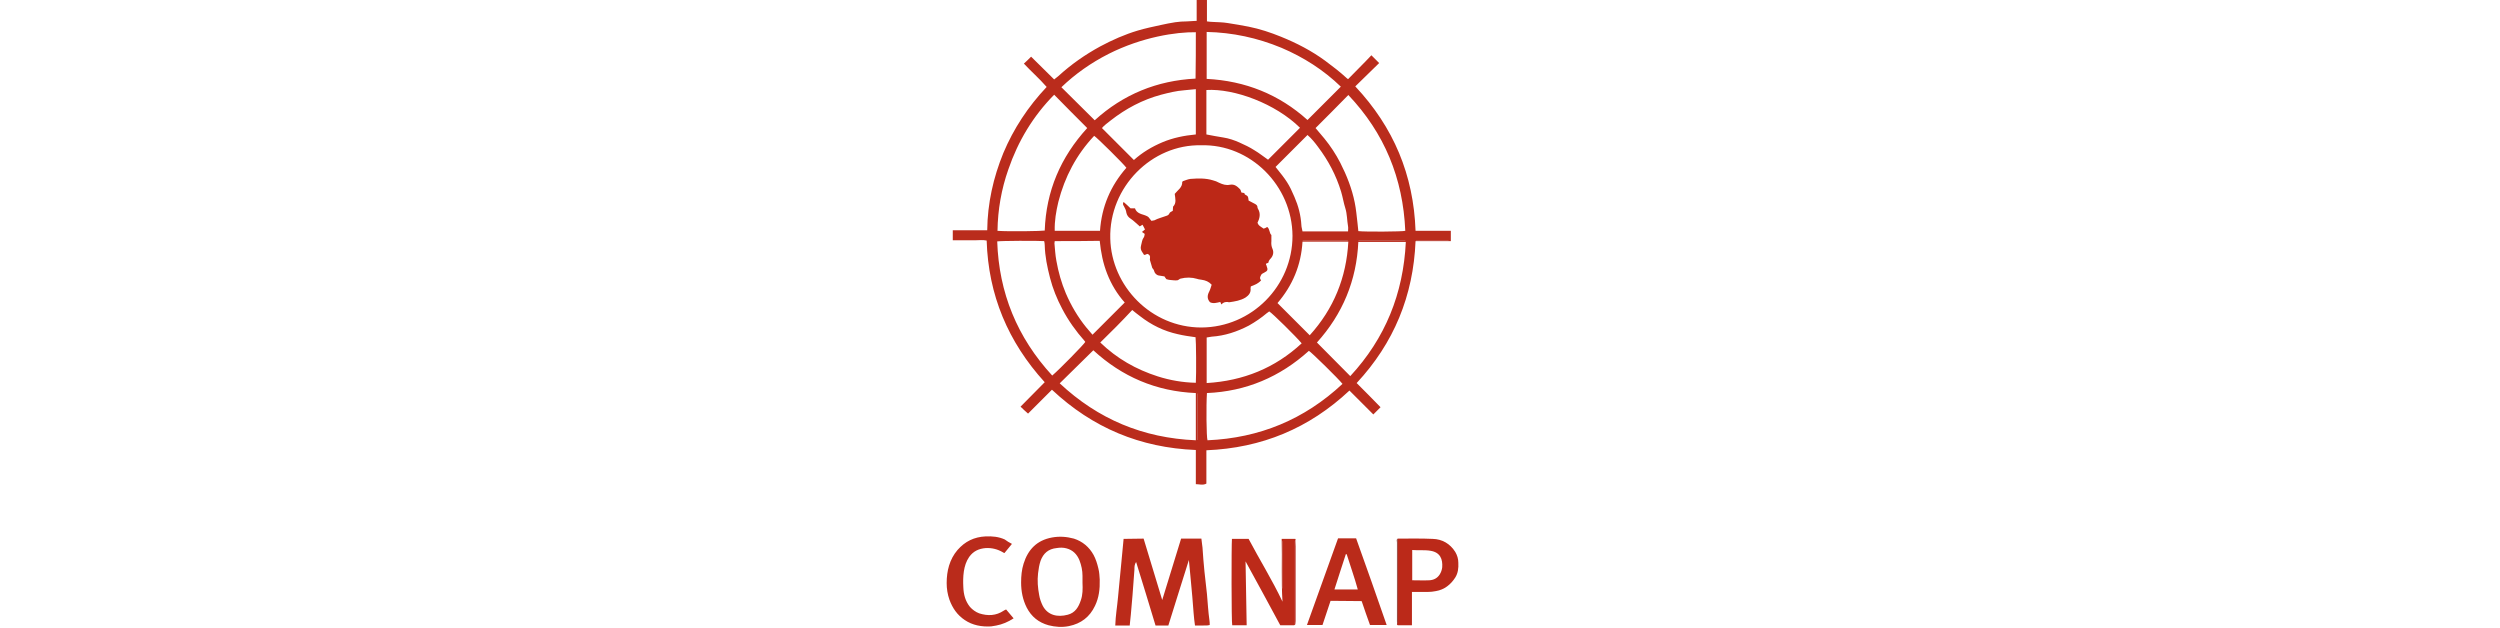 <?xml version="1.0" encoding="utf-8"?>
<!-- Generator: Adobe Illustrator 25.4.1, SVG Export Plug-In . SVG Version: 6.00 Build 0)  -->
<svg version="1.1" id="Layer_1" xmlns="http://www.w3.org/2000/svg" xmlns:xlink="http://www.w3.org/1999/xlink" x="0px" y="0px"
	 viewBox="0 0 900 225.9" enable-background="new 0 0 900 225.9" xml:space="preserve">
<path fill="#BA2C1C" d="M434.5-0.2v7.9c0.8,0.1,1.5,0.2,2.2,0.2c1.8,0.1,3.5,0.1,5.3,0.4c2.5,0.4,5,0.8,7.5,1.3
	c4,0.8,7.9,2.1,11.6,3.6c5.7,2.3,11.1,5.1,16,8.7c2.7,2,5.3,4,7.8,6.3c0.1,0.1,0.3,0.2,0.4,0.3c2.8-2.9,5.6-5.6,8.4-8.6
	c1.1,1.1,1.9,1.9,2.8,2.8c-2.9,2.8-5.7,5.6-8.6,8.4c13.8,14.7,21,31.9,21.7,52h12.7v3.7h-12.7c-0.8,19.7-7.8,36.7-21.2,51.1
	c2.9,2.9,5.8,5.8,8.6,8.7c-0.9,0.9-1.7,1.7-2.6,2.6c-2.9-2.9-5.7-5.7-8.6-8.6c-14.5,13.6-31.6,20.7-51.5,21.5v12
	c-1.3,0.7-2.5,0.2-3.8,0.2v-12.3c-20-0.8-37.2-8-51.8-21.7c-2.9,2.9-5.8,5.8-8.6,8.6c-0.9-0.8-1.8-1.6-2.7-2.5
	c2.9-3,5.8-5.8,8.7-8.8c-13.2-14.5-20.3-31.4-20.9-51c-1.4-0.3-2.7-0.1-4.1-0.1c-1.4,0-2.8,0-4.2,0H343v-3.6h12.4
	c0.1-9.7,2.2-19,5.8-27.8c3.7-8.8,8.9-16.7,15.6-23.8c-2.7-3.1-5.6-5.6-8.2-8.4c0.9-0.8,1.7-1.6,2.6-2.5c2.7,2.6,5.4,5.4,8.3,8.2
	c0.5-0.4,1-0.8,1.5-1.2c4.6-4.2,9.6-7.7,15.1-10.7c4.3-2.3,8.8-4.3,13.5-5.7c2.7-0.8,5.5-1.4,8.3-2c1.7-0.4,3.4-0.7,5.2-1
	c1.4-0.2,2.8-0.3,4.2-0.3c1.1-0.1,2.3-0.1,3.5-0.2v-7.9C431.9-0.2,433.2-0.2,434.5-0.2z M432.4,52.3c-17.7-0.4-33.2,15-32.7,33.6
	c0.4,17.1,14.7,32,32.8,32c18.1-0.1,32.8-14.9,32.8-33C465.2,66.8,450.1,51.8,432.4,52.3L432.4,52.3z M473.6,46.1
	c1,1.2,2.1,2.5,3.2,3.8c2.2,2.7,4.1,5.6,5.7,8.7c2.3,4.5,4.2,9.3,5.2,14.3c0.5,2.4,0.7,4.9,1,7.4c0.1,1,0.2,2,0.3,2.9
	c2.3,0.3,15.9,0.2,16.9-0.1c-0.8-18.9-7.5-35.2-20.5-48.9C481.5,38.2,477.6,42.1,473.6,46.1L473.6,46.1z M430.5,141.5
	c-14.3-0.6-26.6-5.9-36.9-15.4c-4.1,4-8,7.9-12.1,11.9c13.8,12.9,30,19.7,49,20.5C430.5,152.8,430.5,147.2,430.5,141.5L430.5,141.5z
	 M391.4,46.1c-4-4-7.9-7.9-11.9-12c-7.6,7.7-13,16.7-16.5,26.9c-2.5,7.1-3.8,14.5-3.9,22.1c4.3,0.3,15.9,0.1,17-0.1
	C376.6,68.8,381.8,56.6,391.4,46.1z M434.5,141.5c-0.3,4.2-0.2,16,0.2,17c18.7-0.8,34.9-7.5,48.6-20.3c-1.4-1.8-11.2-11.4-12.1-11.9
	C460.8,135.7,448.6,140.9,434.5,141.5L434.5,141.5z M430.5,11.6c-7.1-0.1-19.3,1.7-31.4,7.8c-6.3,3.2-12,7.2-17,12l12,11.9
	c10.2-9.3,22.4-14.3,36.3-15C430.5,22.8,430.5,17.2,430.5,11.6z M489,87c-0.6,14-5.7,26.1-14.9,36.3c4,4.1,8,8,12,12.1
	c12.6-13.6,19.1-29.7,20-48.3H489z M378.8,135.2c2.7-2.3,11.4-11.2,11.9-12.1c-0.1-0.1-0.1-0.2-0.2-0.3c-3.2-3.6-5.9-7.4-8.1-11.6
	c-1.9-3.6-3.4-7.3-4.4-11.2c-1-3.9-1.8-7.7-1.9-11.8c0-0.5-0.1-1-0.2-1.4c-2.5-0.2-15.9-0.1-16.9,0.1
	C359.6,105.4,366.2,121.5,378.8,135.2L378.8,135.2z M434.4,11.5v16.9c13.9,0.7,26.1,5.6,36.3,14.8l12-12c-6.2-6-13.4-10.6-21.4-14
	C452.6,13.6,443.7,11.7,434.4,11.5L434.4,11.5z M485.3,83.3c0-0.7,0.1-1.3,0-1.8c-0.4-2.2-0.3-4.4-1-6.6c-0.6-1.9-0.9-3.9-1.5-5.9
	c-1.8-5.9-4.6-11.2-8.3-16.1c-1.1-1.5-2.3-3-3.8-4.3c-3.9,3.9-7.7,7.7-11.5,11.5c3.9,4.8,4.9,6.3,6.8,10.8c1.4,3.2,2.3,6.6,2.5,10.2
	c0,0.7,0.3,1.4,0.4,2.2C474.4,83.3,479.8,83.3,485.3,83.3L485.3,83.3z M396.1,123.3c6,5.8,12.9,9.7,20.7,12.2
	c4.4,1.4,9,2.2,13.7,2.3c0.2-3.3,0.1-15.3-0.1-16.4c-2.2-0.3-4.3-0.6-6.4-1.1c-5-1.1-9.5-3.3-13.6-6.5c-1-0.7-1.9-1.5-2.8-2.2
	C403.8,115.7,400,119.5,396.1,123.3z M393.9,48.9c-6.4,6.8-10.6,14.8-12.9,23.8c-0.8,3.4-1.4,6.8-1.3,10.4H396
	c0.6-8.7,3.8-16.2,9.5-22.7C404.5,59,394.9,49.5,393.9,48.9L393.9,48.9z M468.6,123.6c-1.8-2.2-10.7-11-11.7-11.5
	c-0.2,0.2-0.5,0.4-0.8,0.6c-2,1.7-4.2,3.2-6.5,4.5c-4.2,2.2-8.7,3.7-13.4,4c-0.6,0.1-1.2,0.2-1.8,0.3v16.4
	C447.6,137.1,459,132.5,468.6,123.6z M430.5,32.1c-1.5,0.1-2.8,0.3-4.2,0.4c-2.8,0.2-5.6,0.9-8.3,1.6c-6.7,1.8-12.7,5-18.2,9.3
	c-1.1,0.9-2.3,1.7-3.1,2.7l11.5,11.5c3-2.7,6.5-4.8,10.3-6.4c3.8-1.6,7.8-2.4,12-2.8V32.1L430.5,32.1z M468.9,87
	c-0.5,8.5-3.6,15.8-9,22.1l11.6,11.6c8.6-9.5,13.2-20.7,13.9-33.7C479.8,87,474.4,87,468.9,87L468.9,87z M379.7,86.8
	c0,0.3-0.1,0.6-0.1,0.8c0.2,2.1,0.3,4.2,0.7,6.3c0.7,4,1.8,7.9,3.4,11.7c1.9,4.4,4.3,8.5,7.3,12.2c0.8,0.9,1.5,1.8,2.3,2.7
	l11.6-11.6c-2.7-3-4.8-6.5-6.3-10.3c-1.5-3.8-2.3-7.8-2.7-11.9C390.5,86.8,385.2,86.8,379.7,86.8L379.7,86.8z M468,46
	c-8.8-8.7-23.7-14.2-33.7-13.6v16c2.1,0.4,4.1,0.8,6.1,1.1c2,0.3,4,1,5.8,1.8c1.8,0.8,3.7,1.7,5.4,2.8c1.7,1,3.3,2.3,4.9,3.4L468,46
	L468,46z M505.9,86.7c0-0.1,0-0.1-0.1-0.1h-16.7v0.1H505.9z M431.1,141.7c-0.1,0-0.1,0-0.1,0v16.7h0.1V141.7z M469,86.5
	c0,0.1,0,0.1,0,0.1h16.2v-0.1H469z M509.8,86.5c0,0.1,0,0.1,0,0.1h11.7v-0.1H509.8z"/>
<path fill="#BB2B1A" d="M411.7,193.9c2.2,7.3,4.4,14.5,6.7,22.1c2.3-7.6,4.6-14.8,6.8-22.1h7.3c0.1,1.1,0.3,2.2,0.4,3.2
	c0.2,2.9,0.4,5.8,0.7,8.6c0.3,2.7,0.6,5.4,0.9,8.1c0.2,1.6,0.2,3.2,0.4,4.9c0.1,1.5,0.3,3,0.5,4.6c0.1,0.6,0.1,1.1,0.1,1.7
	c-0.9,0.3-1.8,0.1-2.6,0.2c-0.8,0-1.7,0-2.7,0c-0.2-1.5-0.4-3-0.5-4.5c-0.3-3.9-0.6-7.8-1-11.7c-0.2-2.5-0.5-5-0.7-7.4
	c-2.5,7.8-4.9,15.7-7.4,23.6h-4.6c-2.3-7.6-4.6-15.2-7-22.9c-0.6,0.9-0.6,1.8-0.6,2.7c-0.3,3.2-0.4,6.3-0.7,9.4
	c-0.2,2.3-0.4,4.6-0.6,6.9c-0.1,1.3-0.3,2.5-0.4,3.9h-5.2c0.1-3.5,0.7-6.9,1-10.3c0.3-3.5,0.7-6.9,1-10.4s0.7-6.9,1-10.5
	L411.7,193.9L411.7,193.9z"/>
<path fill="#BC2A19" d="M466.3,224.8c-0.2,0.1-0.3,0.3-0.5,0.3c-1.6,0-3.2,0-4.9,0c-4.1-7.6-8.2-15.2-12.5-23
	c0.1,7.7,0.3,15.3,0.4,23h-5.2c-0.3-1-0.3-28.6-0.1-31.1h6c3.9,7.4,8.4,14.6,12.2,22.6c-0.5-7.7-0.1-15.1-0.3-22.6h4.9
	c0,0,0.1,0.1,0.1,0.2c-0.1,0.2-0.3,0.5-0.3,0.7v29.3C466.1,224.4,466.2,224.6,466.3,224.8L466.3,224.8z M461.6,211.8
	c0.1,0,0.1,0,0.1,0v-17h-0.1V211.8z"/>
<path fill="#BB2B1B" d="M395.9,208.6c0.1,3.5-0.3,6.6-1.7,9.5c-1.9,4-5,6.4-9.4,7.3c-2.5,0.5-4.9,0.3-7.3-0.3
	c-3.6-1-6.2-3.1-7.9-6.4c-1.4-2.8-2-5.8-2-9c0-2.3,0.2-4.6,0.9-6.8c1.6-5.1,4.8-8.4,10.2-9.4c2.7-0.5,5.3-0.3,7.9,0.4
	c3.1,1,5.5,3,7.1,5.9c0.8,1.5,1.3,3.1,1.7,4.8C395.8,206.1,395.8,207.5,395.9,208.6L395.9,208.6z M389.7,209.8v-2.5
	c0-1.9-0.4-3.8-1.1-5.6c-0.9-2.2-2.4-3.7-4.7-4.3c-1.1-0.3-2.3-0.3-3.5-0.1c-3,0.3-4.8,1.9-5.8,4.6c-0.5,1.5-0.7,2.9-0.9,4.5
	c-0.3,2.6-0.1,5.2,0.4,7.8c0.2,1.3,0.7,2.7,1.3,3.9c1.8,3.4,5.3,4.2,9,3.2c2.7-0.7,3.9-2.8,4.7-5.2
	C389.8,214.1,389.8,212,389.7,209.8L389.7,209.8z"/>
<path fill="#BA2B1A" d="M476.1,225h-5.6c3.8-10.5,7.5-20.8,11.2-31.2h6.5c3.7,10.3,7.4,20.8,11,31.2h-6c-1-2.8-2-5.6-3-8.6
	c-3.6-0.1-7.4,0-11.2-0.1C478,219.3,477,222.2,476.1,225L476.1,225z M484.8,199.5h-0.3c-1.4,4.2-2.7,8.4-4.1,12.7h8.4
	C487.6,207.8,486.1,203.7,484.8,199.5z"/>
<path fill="#BB2919" d="M503.2,193.9c4.2,0,8.4-0.1,12.6,0.1c3.4,0.1,6.2,1.7,8.1,4.7c0.7,1.2,1.1,2.5,1.1,3.9
	c0.1,1.9-0.1,3.7-1.1,5.3c-1.6,2.5-3.9,4.4-7,4.9c-1,0.2-1.9,0.3-2.9,0.3c-1.8,0-3.7,0-5.7,0v12h-2.6c-0.8,0-1.7,0-2.5,0
	c-0.1,0-0.2-0.2-0.3-0.3c0.1-0.4,0.2-0.9,0.2-1.3C503.2,213.7,503.2,203.8,503.2,193.9L503.2,193.9z M508.4,208.9
	c2.1,0,4.2,0.1,6.2,0c1.5-0.1,2.8-0.7,3.7-2.1c0.5-0.8,0.8-1.7,0.9-2.6c0.2-2.9-0.7-5.3-4.1-5.9c-2.2-0.4-4.4-0.1-6.7-0.3
	L508.4,208.9L508.4,208.9z"/>
<path fill="#BA2B1B" d="M364.3,195.8c-1,1.2-1.8,2.2-2.7,3.3c-0.2-0.1-0.4-0.1-0.6-0.3c-1.9-1.1-3.9-1.6-6.1-1.5
	c-2.5,0.2-4.5,1.1-6,3.2c-1.1,1.6-1.6,3.3-1.9,5.1c-0.3,2-0.3,3.9-0.2,5.8c0.1,2.6,0.7,5,2.4,7.1c0.9,1,2,1.8,3.3,2.3
	c3.1,1,6.1,0.9,8.9-1c0.2-0.1,0.5-0.3,0.8-0.4c0.9,1.1,1.8,2.1,2.7,3.2c-2,1.3-4.1,2.2-6.3,2.6c-0.6,0.1-1.2,0.2-1.8,0.3
	c-3.4,0.2-6.7-0.4-9.5-2.3c-2.7-1.8-4.4-4.3-5.5-7.3c-0.7-2-1-4-1-6c0-4.3,1-8.5,3.9-11.9c2.7-3.1,6-4.7,10.1-4.9
	c2.4-0.1,4.7,0.1,6.9,1.1C362.5,194.8,363.3,195.3,364.3,195.8L364.3,195.8z"/>
<path fill="#89322B" d="M503.2,193.9v29.7c0,0.4-0.1,0.9-0.2,1.3c0-0.4-0.1-0.8-0.1-1.2c0-9.5,0-19,0-28.4
	C502.9,194.7,502.6,194.2,503.2,193.9z"/>
<path fill="#AE1103" d="M466.3,224.8c-0.1-0.3-0.3-0.5-0.3-0.7v-29.3c0-0.2,0.2-0.5,0.3-0.7c0,0.9,0.1,1.8,0.1,2.6v26.9
	C466.4,224,466.3,224.4,466.3,224.8z"/>
<path fill="#9F1A0C" d="M505.9,86.7h-16.8v-0.1h16.7C505.9,86.6,505.9,86.6,505.9,86.7L505.9,86.7z M431.1,141.7v16.8h-0.1v-16.7
	C430.9,141.7,431,141.7,431.1,141.7z M469,86.5h16.2v0.1H469C469,86.6,469,86.6,469,86.5L469,86.5z M509.8,86.5h11.8v0.1h-11.7
	C509.8,86.6,509.8,86.6,509.8,86.5z M461.6,211.8v-17.1h0.1v17C461.8,211.8,461.7,211.8,461.6,211.8L461.6,211.8z"/>
<path fill="#BC2817" d="M439.7,109.6c-0.2-0.4-0.3-0.6-0.4-0.9c-1.3,0.3-2.5,0.7-3.7,0.1c-1.1-1.2-1-2.5-0.3-3.8
	c0.4-0.8,0.6-1.6,0.9-2.5c-1-1.1-2.2-1.6-3.7-1.8c-0.5-0.1-1-0.1-1.5-0.3c-2-0.6-4-0.6-6-0.1c-0.4,0.1-0.7,0.5-1.1,0.6
	c-0.8,0.1-1.6,0-2.5-0.1c-0.4,0-0.8-0.1-1.5-0.3c-0.2-0.2-0.5-0.7-0.7-1c-0.8-0.1-1.4-0.2-1.9-0.3c-0.9-0.1-1.6-0.8-1.8-1.6
	c-0.1-0.6-0.5-0.8-0.7-1.2c-0.3-0.9-0.5-1.8-0.8-2.7c-0.1-0.3,0-0.5,0-0.8c0.1-0.7-0.1-1.2-0.9-1.5c-0.3,0.1-0.7,0.2-1,0.4
	c-0.1-0.1-0.2-0.1-0.3-0.1c-0.2-0.3-0.3-0.6-0.5-0.8c-0.6-0.8-0.8-1.6-0.5-2.6c0.3-1,0.3-2,1-2.9c0.2-0.3,0.2-0.8,0.3-1.2
	c-0.3-0.2-0.6-0.4-1-0.7l1.1-0.9c-0.3-0.5-0.5-1.1-0.9-1.7c-0.4,0.3-0.7,0.4-1,0.6c-0.1-0.1-0.2-0.2-0.3-0.3c-1-0.8-1.9-1.8-3-2.5
	c-0.8-0.5-1.3-1.2-1.5-2.1c-0.1-0.9-0.5-1.7-0.9-2.4c-0.3-0.4-0.5-0.9-0.1-1.5c0.9,0.8,1.7,1.5,2.5,2.3h1.6c0.5,1.6,2,2,3.3,2.4
	c0.8,0.3,1.5,0.5,1.9,1.2c0.2,0.3,0.5,0.6,0.7,0.9c0.4-0.1,0.8-0.1,1.1-0.2c1.3-0.7,2.7-1,4-1.5c0.6-0.2,1.1-0.3,1.4-1
	c0.1-0.4,0.7-0.6,1.2-0.9c0-0.4,0.1-0.9,0.1-1.5c1.3-1.3,0.8-2.9,0.6-4.6c1-1.3,2.8-2.3,2.7-4.3c0.2-0.2,0.2-0.3,0.3-0.3
	c0.9-0.3,1.8-0.7,2.7-0.8c2.7-0.2,5.4-0.3,8,0.5c0.8,0.2,1.6,0.5,2.3,0.9c1.3,0.6,2.5,1,3.9,0.7c1.6-0.3,2.6,0.6,3.6,1.6
	c0.3,0.3,0.3,0.7,0.5,1.2c0.3,0.1,0.7,0.1,1.1,0.2c-0.1,0.7,0.8,0.7,1.1,1.1c0.3,0.4,0.3,0.9,0.4,1.6c0.6,0.3,1.3,0.7,1.9,1
	s1.3,0.6,1.3,1.5c0,0.2,0.1,0.3,0.2,0.5c1,1.7,0.6,3.4-0.2,5c0.4,0.9,0.4,0.9,2.2,2.1c0.2-0.1,0.4-0.1,0.6-0.2
	c0.2-0.1,0.4-0.2,0.7-0.4c1,0.8,0.7,2.2,1.5,2.9c0,0.8,0,1.5,0,2.2c-0.1,1,0,1.9,0.4,2.8c0.5,1.1,0.3,2.4-0.6,3.4
	c-0.5,0.5-0.8,1-0.9,1.6c-0.3,0.1-0.6,0.2-0.8,0.3c0,0.2-0.1,0.3,0,0.4c0.1,0.2,0.2,0.3,0.2,0.5c0.5,1.3,0.4,1.7-0.8,2.3
	c-0.6,0.3-1.1,0.5-1.3,1.1c-0.3,0.6-0.5,1.1,0.1,1.7c-1,1.2-2.4,1.7-3.7,2.2c0,0.2-0.1,0.4-0.1,0.7c0.2,1.5-0.6,2.5-1.8,3.3
	c-1.8,1.1-3.8,1.4-5.8,1.7c-0.2,0-0.5,0-0.7-0.1C441.1,108.7,440.4,108.8,439.7,109.6L439.7,109.6z"/>
</svg>
